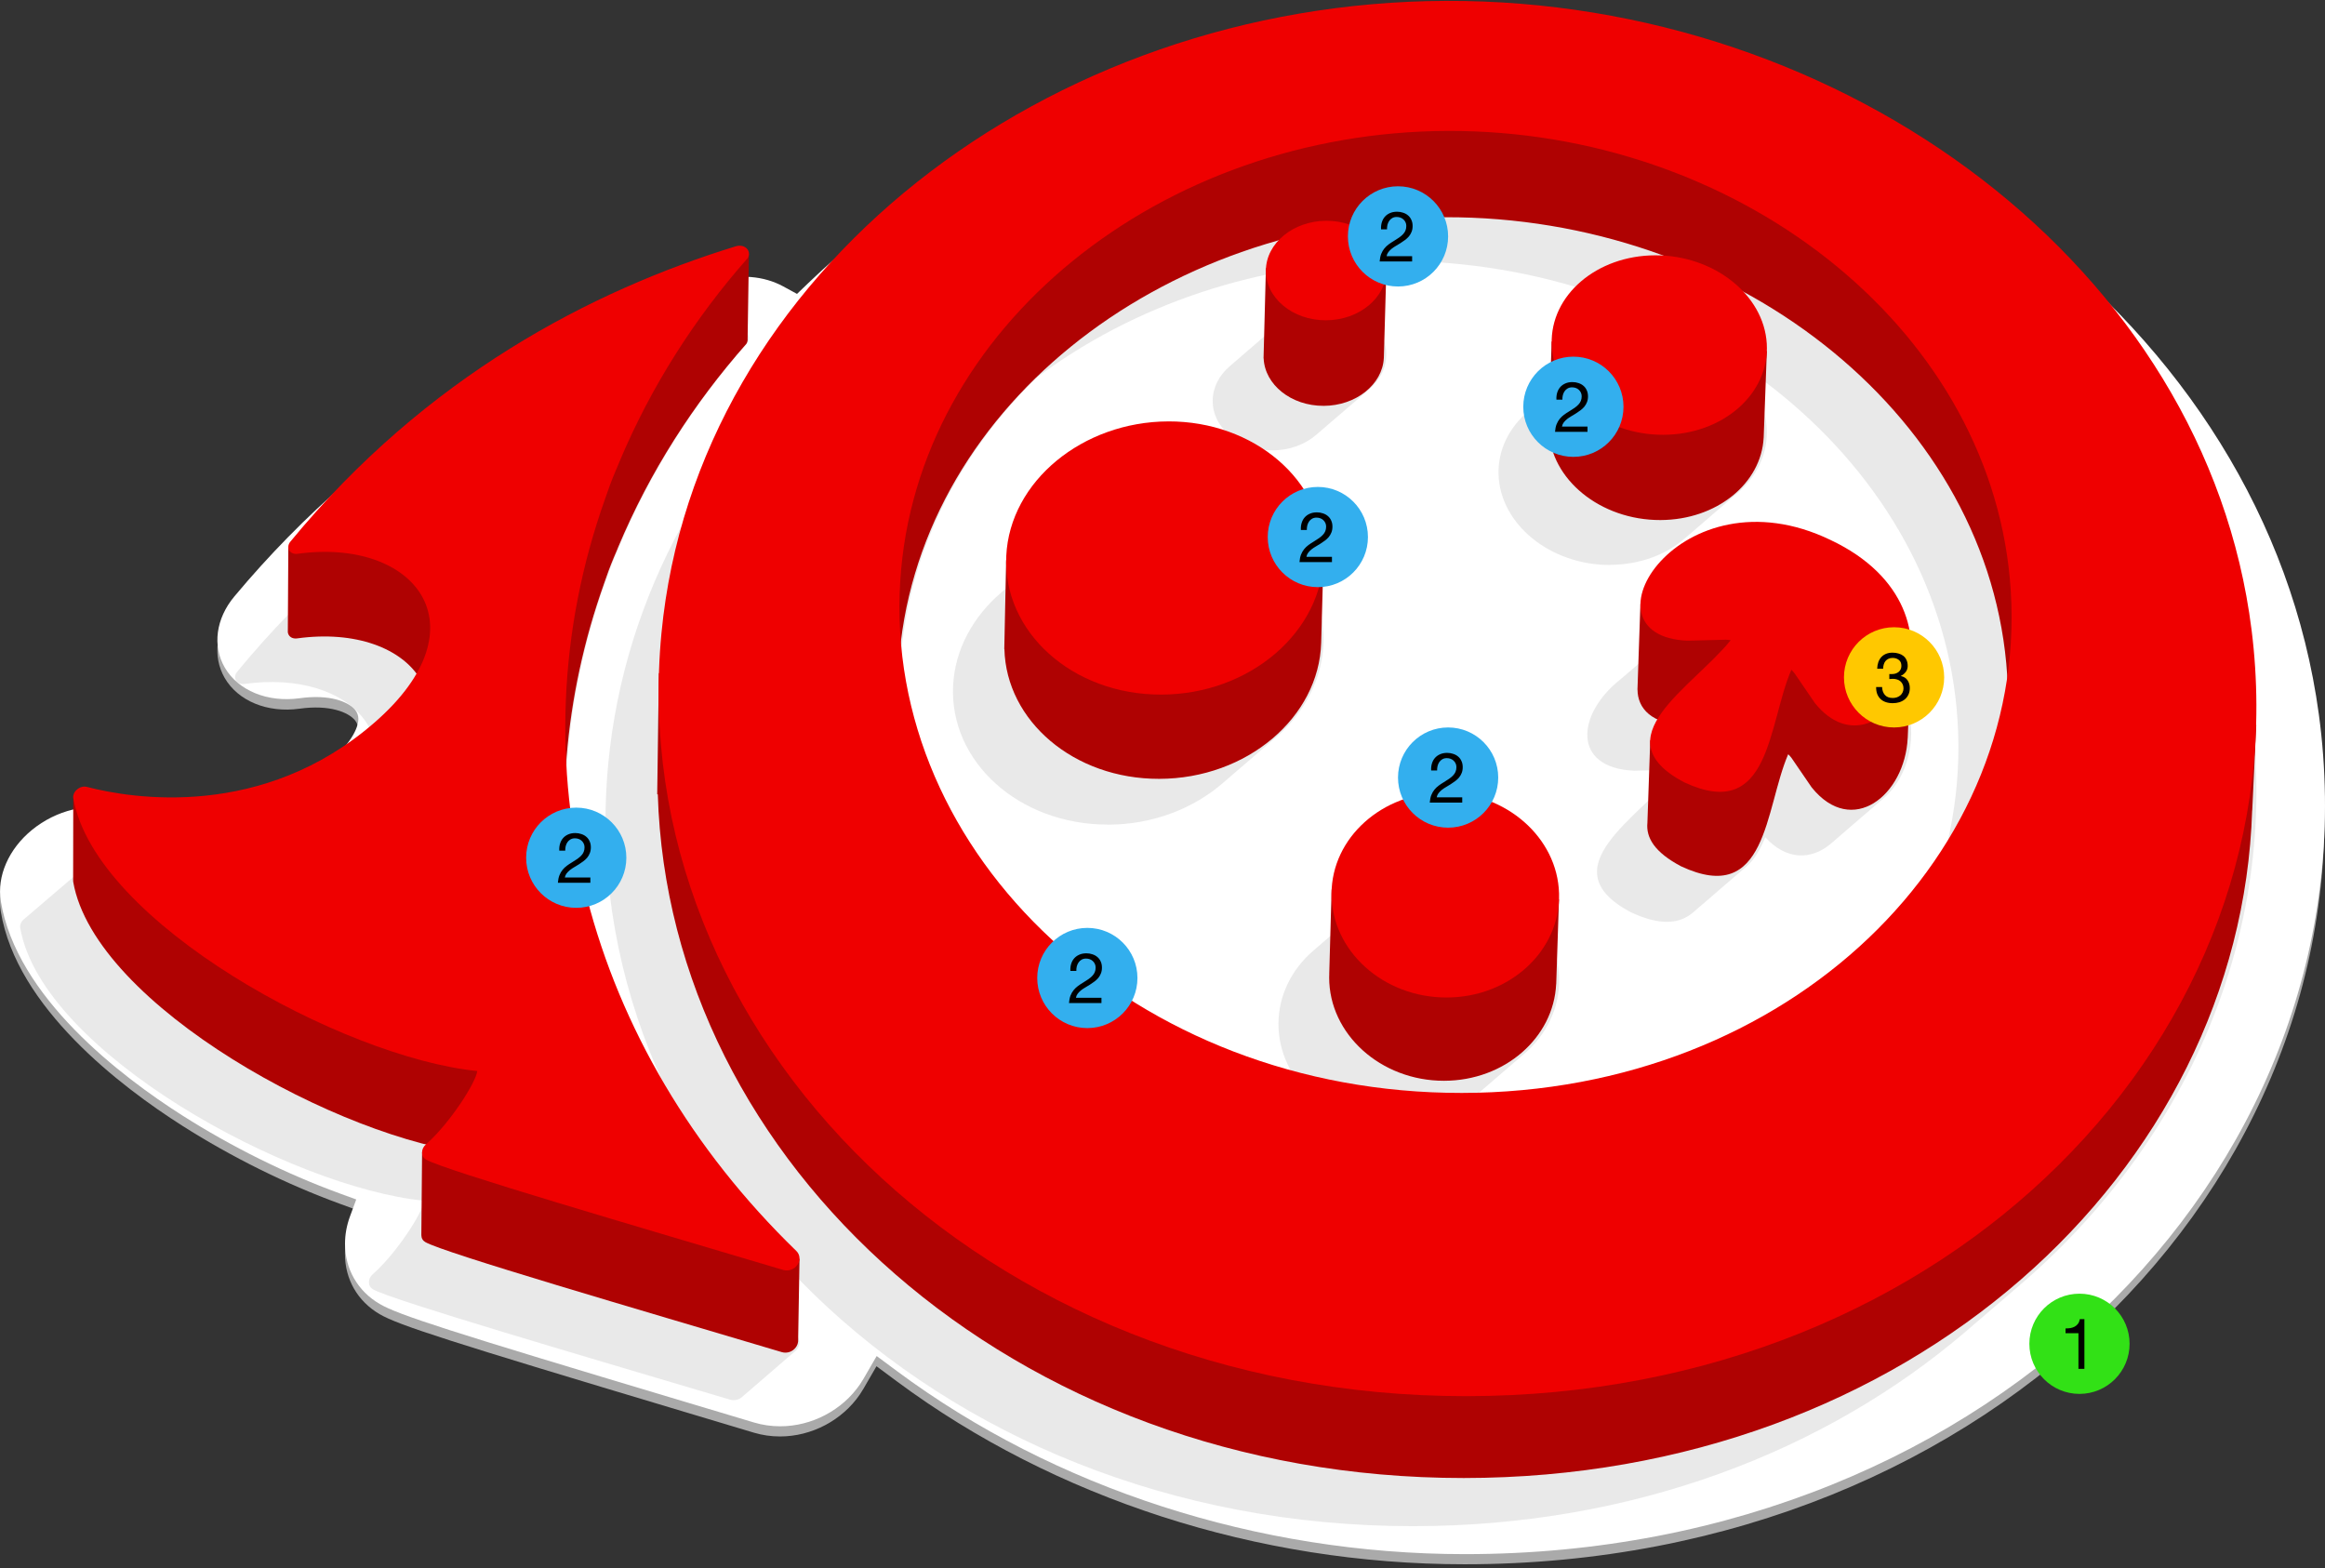<?xml version="1.0" encoding="UTF-8"?> <svg xmlns="http://www.w3.org/2000/svg" width="464" height="313" viewBox="0 0 464 313" fill="none"><rect x="0" y="0" width="464" height="313" fill="#333333" stroke="none"/> <g clip-path="url(#clip0_1470_2426)"> <path d="M292.28 312.177C398.659 312.177 474.574 232.415 462.671 144.663C452.067 66.507 374.017 9.198 287.827 9.489C262.752 9.573 237.71 14.479 215.16 23.771C195.071 32.049 176.471 44.028 161.324 58.57L159.027 60.776L156.265 59.273C152.388 57.162 147.476 56.777 142.772 58.209C125.535 63.452 109.319 70.683 94.524 79.765C76.597 90.767 60.529 104.637 46.745 121.143C43.082 125.537 42.342 130.964 44.846 135.304C47.511 139.898 53.374 142.314 59.752 141.434C65.816 140.587 69.506 142.143 70.838 143.736C71.27 144.255 71.508 144.907 71.505 145.583C71.498 146.691 70.879 149.796 65.203 154.678C49.259 168.404 30.566 165.509 23.307 163.629C17.699 162.177 11.213 163.739 6.365 167.711C1.731 171.499 -0.653 176.93 0.161 181.909C3.291 201.022 24.114 216.859 36.422 224.686C46.246 230.933 57.09 236.31 67.761 240.209L71.079 241.42L69.834 244.796C69.171 246.59 68.839 248.437 68.843 250.28C68.856 255.316 71.364 259.683 75.743 262.253C79.504 264.455 89.585 267.69 136.182 281.637C141.067 283.099 145.872 284.538 150.439 285.91C152.123 286.415 153.888 286.67 155.676 286.67C161.97 286.67 168.077 283.447 171.596 278.294C171.851 277.923 172.089 277.545 172.31 277.163L174.921 272.656L178.976 275.667C210.432 299.013 250.933 312.177 292.286 312.177H292.28Z" fill="#AAAAAA"></path> <path d="M292.344 310.155C398.747 310.155 474.678 230.357 462.772 142.564C452.168 64.375 374.101 7.043 287.891 7.337C262.809 7.424 237.764 12.329 215.207 21.628C195.111 29.91 176.512 41.896 161.358 56.445L159.061 58.653L156.299 57.151C152.421 55.039 147.51 54.651 142.802 56.087C125.562 61.33 109.343 68.568 94.544 77.653C76.611 88.662 60.543 102.535 46.755 119.051C43.089 123.448 42.349 128.875 44.856 133.219C47.522 137.816 53.384 140.229 59.766 139.349C65.83 138.502 69.519 140.058 70.855 141.651C71.287 142.169 71.525 142.822 71.522 143.498C71.515 144.605 70.896 147.714 65.22 152.596C49.273 166.329 30.573 163.434 23.314 161.55C17.702 160.098 11.217 161.661 6.369 165.636C1.735 169.424 -0.649 174.861 0.161 179.84C3.292 198.96 24.121 214.804 36.429 222.634C46.256 228.884 57.101 234.262 67.775 238.163L71.093 239.375L69.848 242.751C69.185 244.548 68.85 246.391 68.856 248.238C68.87 253.274 71.378 257.648 75.757 260.218C79.517 262.419 89.602 265.658 136.209 279.608C141.094 281.071 145.902 282.51 150.469 283.881C152.154 284.387 153.918 284.641 155.709 284.641C162.007 284.641 168.115 281.419 171.634 276.259C171.888 275.888 172.126 275.509 172.347 275.128L174.958 270.621L179.013 273.632C210.476 296.988 250.983 310.155 292.347 310.155H292.344Z" fill="white"></path> <g opacity="0.1"> <path fill-rule="evenodd" clip-rule="evenodd" d="M120.737 116.435C121.336 114.638 121.996 112.854 122.739 111.084C122.944 110.596 123.151 110.104 123.362 109.619C123.439 109.431 123.509 109.247 123.586 109.06C129.925 93.929 138.674 80.296 149.217 68.337C149.589 67.735 149.562 67.049 149.127 66.524C148.624 65.918 147.734 65.704 146.85 65.975C125.227 72.621 101.274 83.914 79.213 103.057C79.142 103.117 79.072 103.177 79.001 103.241C78.931 103.301 78.861 103.361 78.794 103.422C78.727 103.479 78.66 103.535 78.593 103.596C78.523 103.656 78.452 103.716 78.382 103.78C78.312 103.84 78.245 103.897 78.174 103.957C78.104 104.017 78.034 104.077 77.964 104.138C77.893 104.198 77.823 104.258 77.756 104.318C77.689 104.379 77.619 104.436 77.552 104.496C77.481 104.556 77.415 104.613 77.344 104.673C77.274 104.733 77.204 104.794 77.13 104.857C77.063 104.917 76.993 104.974 76.926 105.034C76.855 105.095 76.788 105.152 76.718 105.212C76.648 105.272 76.577 105.332 76.507 105.392C76.437 105.453 76.367 105.513 76.296 105.573C76.226 105.633 76.156 105.694 76.085 105.754C76.018 105.811 75.951 105.871 75.881 105.928C75.811 105.988 75.74 106.048 75.67 106.112C75.603 106.172 75.533 106.229 75.466 106.289C75.395 106.349 75.325 106.41 75.255 106.47C75.185 106.53 75.114 106.59 75.047 106.651C74.977 106.711 74.91 106.768 74.84 106.828C74.769 106.888 74.702 106.945 74.632 107.005C74.562 107.066 74.488 107.129 74.418 107.189C74.347 107.25 74.281 107.306 74.21 107.367C74.14 107.427 74.073 107.484 74.003 107.544C73.932 107.604 73.862 107.665 73.795 107.725C73.725 107.785 73.654 107.845 73.584 107.905C73.514 107.966 73.444 108.026 73.376 108.086C73.306 108.146 73.239 108.203 73.169 108.263C73.099 108.324 73.028 108.384 72.958 108.444C72.888 108.504 72.821 108.561 72.75 108.622C72.68 108.682 72.61 108.742 72.54 108.802C72.469 108.862 72.402 108.923 72.332 108.98C72.265 109.04 72.195 109.097 72.128 109.157C72.057 109.217 71.987 109.277 71.917 109.338C71.85 109.398 71.779 109.455 71.713 109.515C71.642 109.575 71.569 109.639 71.498 109.699C71.431 109.756 71.364 109.813 71.297 109.873C71.227 109.933 71.157 109.993 71.086 110.054C71.016 110.114 70.946 110.174 70.875 110.234C70.805 110.295 70.738 110.355 70.668 110.412C70.601 110.472 70.531 110.529 70.464 110.589C70.393 110.649 70.323 110.709 70.253 110.77C70.186 110.83 70.115 110.887 70.048 110.947C69.978 111.007 69.904 111.071 69.834 111.131C69.767 111.191 69.697 111.248 69.63 111.308C69.56 111.369 69.493 111.426 69.422 111.486C69.352 111.546 69.282 111.606 69.211 111.666C69.144 111.727 69.074 111.784 69.007 111.844C68.937 111.904 68.867 111.964 68.793 112.028C61.373 118.446 54.164 125.75 47.331 134.062C46.872 134.618 46.785 135.273 47.1 135.805C47.414 136.338 48.044 136.599 48.774 136.495C70.293 133.513 84.091 148.243 68.625 165.73C47.87 179.707 25.577 176.043 17.354 173.888C16.695 173.714 15.968 173.898 15.382 174.386C15.335 174.427 15.292 174.47 15.248 174.51C15.225 174.53 15.198 174.544 15.174 174.564C15.127 174.604 15.084 174.647 15.04 174.688C15.017 174.708 14.99 174.721 14.967 174.741C14.92 174.781 14.876 174.825 14.833 174.865C14.809 174.885 14.783 174.898 14.759 174.918C14.712 174.959 14.669 175.002 14.625 175.042C14.602 175.062 14.575 175.076 14.552 175.096C14.505 175.136 14.461 175.179 14.418 175.22C14.394 175.24 14.367 175.253 14.344 175.273C14.297 175.313 14.254 175.357 14.21 175.397C14.187 175.417 14.16 175.43 14.136 175.45C14.09 175.491 14.046 175.534 14.002 175.574C13.979 175.594 13.952 175.608 13.929 175.628C13.882 175.668 13.838 175.711 13.795 175.752C13.771 175.772 13.745 175.785 13.721 175.805C13.674 175.845 13.631 175.889 13.587 175.929C13.564 175.949 13.537 175.962 13.514 175.982C13.467 176.023 13.423 176.066 13.38 176.106C13.356 176.126 13.329 176.14 13.306 176.16C13.259 176.2 13.216 176.243 13.172 176.284C13.149 176.304 13.122 176.317 13.098 176.337C13.052 176.377 13.008 176.421 12.965 176.461C12.941 176.481 12.914 176.494 12.891 176.515C12.844 176.555 12.8 176.598 12.757 176.638C12.733 176.658 12.707 176.672 12.683 176.692C12.636 176.732 12.593 176.776 12.549 176.816C12.526 176.836 12.499 176.849 12.476 176.869C12.429 176.909 12.385 176.953 12.342 176.993C12.318 177.013 12.292 177.026 12.268 177.047C12.221 177.087 12.178 177.13 12.134 177.17C12.111 177.19 12.084 177.204 12.06 177.224C12.014 177.264 11.97 177.308 11.927 177.348C11.903 177.368 11.876 177.381 11.853 177.401C11.806 177.441 11.762 177.485 11.719 177.525C11.696 177.545 11.669 177.562 11.645 177.579C11.598 177.619 11.555 177.662 11.511 177.702C11.488 177.722 11.461 177.736 11.438 177.756C11.391 177.796 11.347 177.84 11.304 177.88C11.28 177.9 11.254 177.913 11.23 177.933C11.183 177.973 11.14 178.017 11.096 178.057C11.073 178.077 11.046 178.091 11.023 178.111C10.976 178.151 10.932 178.194 10.889 178.234C10.865 178.255 10.838 178.268 10.815 178.288C10.768 178.328 10.725 178.372 10.681 178.412C10.658 178.432 10.631 178.445 10.607 178.465C10.56 178.505 10.517 178.549 10.473 178.589C10.45 178.609 10.423 178.623 10.4 178.643C10.353 178.683 10.309 178.726 10.266 178.766C10.242 178.787 10.216 178.8 10.192 178.82C10.145 178.86 10.102 178.904 10.058 178.944C10.035 178.964 10.008 178.981 9.985 178.997C9.938 179.037 9.894 179.081 9.851 179.121C9.827 179.141 9.8 179.155 9.777 179.175C9.73 179.215 9.687 179.258 9.643 179.299C9.62 179.319 9.593 179.332 9.569 179.352C9.523 179.392 9.479 179.436 9.436 179.476C9.412 179.496 9.385 179.509 9.362 179.529C9.315 179.57 9.271 179.613 9.228 179.653C9.204 179.673 9.178 179.687 9.154 179.707C9.107 179.747 9.064 179.79 9.02 179.831C8.997 179.851 8.97 179.864 8.947 179.884C8.9 179.924 8.856 179.968 8.813 180.008C8.789 180.028 8.763 180.041 8.739 180.061C8.692 180.102 8.649 180.145 8.605 180.185C8.582 180.205 8.555 180.219 8.532 180.239C8.485 180.279 8.441 180.322 8.398 180.363C8.374 180.383 8.347 180.396 8.324 180.416C8.277 180.456 8.234 180.5 8.19 180.54C8.167 180.56 8.14 180.573 8.116 180.593C8.069 180.634 8.026 180.677 7.982 180.717C7.959 180.737 7.932 180.751 7.909 180.771C7.862 180.811 7.818 180.854 7.775 180.895C7.751 180.915 7.725 180.928 7.701 180.948C7.654 180.988 7.611 181.032 7.567 181.072C7.544 181.092 7.517 181.105 7.494 181.125C7.447 181.166 7.403 181.209 7.36 181.249C7.336 181.269 7.309 181.283 7.286 181.303C7.239 181.343 7.196 181.386 7.152 181.427C7.129 181.447 7.102 181.46 7.078 181.48C7.032 181.52 6.988 181.564 6.944 181.604C6.921 181.624 6.894 181.637 6.871 181.658C6.824 181.698 6.78 181.741 6.737 181.781C6.713 181.801 6.687 181.815 6.663 181.835C6.616 181.875 6.573 181.919 6.529 181.959C6.506 181.979 6.479 181.992 6.456 182.012C6.409 182.052 6.365 182.096 6.322 182.136C6.298 182.156 6.271 182.169 6.248 182.19C6.201 182.23 6.158 182.273 6.114 182.313C6.091 182.333 6.064 182.347 6.04 182.367C5.994 182.407 5.95 182.451 5.907 182.491C5.883 182.511 5.856 182.524 5.833 182.544C5.786 182.584 5.742 182.628 5.699 182.668C5.675 182.688 5.649 182.702 5.625 182.722C5.578 182.762 5.535 182.805 5.491 182.845C5.468 182.865 5.441 182.879 5.418 182.899C5.371 182.939 5.327 182.983 5.284 183.023C5.26 183.043 5.234 183.056 5.21 183.076C5.163 183.116 5.12 183.16 5.076 183.2C5.053 183.22 5.026 183.234 5.002 183.254C4.956 183.294 4.912 183.337 4.869 183.377C4.845 183.398 4.818 183.411 4.795 183.431C4.209 183.916 3.931 184.569 4.038 185.194C8.344 209.976 57.824 236.936 84.647 239.633C84.392 241.928 79.166 250.096 74.398 254.285C73.892 254.73 73.624 255.296 73.631 255.908C73.638 256.524 73.919 257.012 74.435 257.31C78.124 259.448 117.004 270.782 145.708 279.328C146.572 279.585 147.503 279.344 148.156 278.739C148.229 278.685 148.296 278.622 148.363 278.558C148.437 278.505 148.504 278.441 148.571 278.381C148.645 278.327 148.712 278.264 148.779 278.2C148.852 278.147 148.919 278.083 148.986 278.023C149.06 277.969 149.127 277.906 149.194 277.845C149.267 277.792 149.334 277.728 149.401 277.668C149.475 277.615 149.542 277.551 149.609 277.487C149.683 277.434 149.749 277.37 149.816 277.307C149.89 277.253 149.957 277.19 150.024 277.126C150.098 277.072 150.165 277.009 150.232 276.949C150.305 276.895 150.372 276.832 150.439 276.768C150.513 276.714 150.58 276.651 150.647 276.591C150.72 276.537 150.787 276.474 150.854 276.413C150.928 276.36 150.995 276.296 151.062 276.233C151.136 276.179 151.203 276.115 151.27 276.055C151.343 276.002 151.41 275.938 151.477 275.875C151.551 275.821 151.618 275.757 151.685 275.694C151.758 275.64 151.825 275.577 151.892 275.517C151.966 275.463 152.033 275.399 152.1 275.339C152.174 275.286 152.241 275.222 152.308 275.158C152.381 275.105 152.448 275.041 152.515 274.981C152.589 274.928 152.656 274.864 152.723 274.8C152.796 274.747 152.863 274.683 152.93 274.623C153.004 274.57 153.071 274.506 153.138 274.442C153.212 274.389 153.279 274.325 153.345 274.262C153.419 274.208 153.486 274.145 153.553 274.084C153.627 274.031 153.694 273.967 153.761 273.904C153.834 273.85 153.901 273.787 153.968 273.726C154.042 273.673 154.109 273.609 154.176 273.546C154.249 273.492 154.316 273.429 154.383 273.365C154.457 273.311 154.524 273.248 154.591 273.188C154.665 273.134 154.732 273.071 154.799 273.01C154.872 272.957 154.939 272.893 155.006 272.83C155.08 272.776 155.147 272.712 155.214 272.652C155.287 272.599 155.354 272.535 155.421 272.472C155.495 272.418 155.562 272.354 155.629 272.294C155.703 272.241 155.77 272.177 155.837 272.114C155.91 272.06 155.977 271.996 156.044 271.933C156.118 271.879 156.185 271.816 156.252 271.755C156.325 271.702 156.392 271.638 156.459 271.575C156.533 271.521 156.6 271.458 156.667 271.397C156.741 271.344 156.808 271.28 156.874 271.22C156.948 271.167 157.015 271.103 157.082 271.039C157.156 270.986 157.223 270.922 157.29 270.862C157.363 270.809 157.43 270.745 157.497 270.685C157.571 270.631 157.638 270.568 157.705 270.504C157.779 270.45 157.845 270.387 157.912 270.323C157.986 270.27 158.053 270.206 158.12 270.143C158.194 270.089 158.261 270.026 158.328 269.965C158.401 269.912 158.468 269.848 158.535 269.788C158.76 269.621 158.96 269.42 159.125 269.182C159.757 268.269 159.67 267.145 158.917 266.412C117.155 225.92 102.014 169.069 120.727 116.364L120.737 116.435Z" fill="#222221"></path> <path fill-rule="evenodd" clip-rule="evenodd" d="M332.489 127.754C332.428 127.804 332.371 127.857 332.311 127.908C332.241 127.968 332.171 128.028 332.104 128.085C332.033 128.145 331.963 128.205 331.896 128.266C331.826 128.326 331.755 128.386 331.688 128.446C331.618 128.507 331.548 128.567 331.481 128.627C331.41 128.687 331.34 128.748 331.273 128.804C331.203 128.865 331.136 128.925 331.066 128.982C330.995 129.042 330.925 129.102 330.858 129.162C330.788 129.223 330.721 129.283 330.65 129.34C330.58 129.4 330.513 129.46 330.443 129.517C330.373 129.577 330.302 129.638 330.235 129.698C330.165 129.758 330.098 129.815 330.028 129.875C329.957 129.935 329.887 129.996 329.817 130.056C329.746 130.116 329.679 130.176 329.609 130.233C329.539 130.293 329.472 130.35 329.402 130.411C329.331 130.471 329.261 130.531 329.191 130.591C329.12 130.652 329.053 130.712 328.983 130.769C328.913 130.829 328.846 130.889 328.775 130.946C328.705 131.006 328.635 131.066 328.568 131.127C328.498 131.187 328.431 131.244 328.36 131.304C328.29 131.364 328.22 131.424 328.153 131.485C328.082 131.545 328.012 131.605 327.945 131.665C327.875 131.726 327.808 131.786 327.737 131.843C327.667 131.903 327.597 131.963 327.53 132.023C327.46 132.084 327.393 132.141 327.322 132.201C327.252 132.261 327.182 132.321 327.115 132.381C327.044 132.442 326.974 132.502 326.907 132.562C326.837 132.622 326.77 132.679 326.7 132.739C326.629 132.8 326.559 132.86 326.492 132.92C326.422 132.98 326.351 133.041 326.284 133.101C326.214 133.161 326.147 133.221 326.077 133.278C326.006 133.338 325.936 133.399 325.869 133.459C325.799 133.519 325.732 133.576 325.662 133.636C325.591 133.696 325.524 133.757 325.454 133.814C325.384 133.874 325.313 133.934 325.243 133.994C325.173 134.055 325.106 134.111 325.035 134.172C324.965 134.232 324.895 134.292 324.828 134.352C324.758 134.413 324.691 134.473 324.62 134.53C324.55 134.59 324.483 134.647 324.413 134.707C324.342 134.767 324.272 134.827 324.202 134.888C324.131 134.948 324.064 135.005 323.994 135.065C323.924 135.125 323.854 135.186 323.787 135.242C323.716 135.303 323.646 135.363 323.576 135.423C323.519 135.47 323.465 135.517 323.408 135.567C314.686 142.403 313.574 153.278 326.137 153.81L333.778 153.619C333.975 153.626 334.461 153.646 334.792 153.713C327.175 163.189 308.853 173.244 325.474 182.058C331.508 184.882 335.361 184.344 338.027 181.978C338.097 181.921 338.167 181.861 338.234 181.8C338.304 181.744 338.375 181.683 338.442 181.623C338.512 181.563 338.582 181.506 338.649 181.442C338.72 181.386 338.79 181.325 338.857 181.265C338.927 181.205 338.998 181.148 339.064 181.084C339.135 181.028 339.202 180.967 339.272 180.907C339.342 180.847 339.413 180.79 339.483 180.726C339.553 180.669 339.624 180.609 339.691 180.546C339.761 180.489 339.831 180.429 339.898 180.368C339.969 180.311 340.039 180.251 340.106 180.188C340.176 180.131 340.243 180.071 340.313 180.01C340.384 179.95 340.454 179.893 340.521 179.83C340.591 179.769 340.662 179.712 340.729 179.649C340.799 179.592 340.869 179.532 340.936 179.472C341.006 179.415 341.077 179.354 341.144 179.291C341.214 179.234 341.284 179.174 341.351 179.114C341.422 179.053 341.492 178.996 341.559 178.933C341.629 178.876 341.7 178.816 341.767 178.755C341.837 178.699 341.904 178.638 341.974 178.578C342.044 178.518 342.115 178.461 342.182 178.397C342.252 178.337 342.322 178.28 342.389 178.217C342.46 178.16 342.53 178.1 342.597 178.039C342.667 177.983 342.738 177.922 342.804 177.859C342.875 177.802 342.945 177.742 343.012 177.681C343.082 177.621 343.153 177.564 343.22 177.501C343.29 177.444 343.36 177.384 343.427 177.323C343.498 177.266 343.568 177.206 343.635 177.143C343.705 177.086 343.775 177.026 343.842 176.965C343.913 176.908 343.983 176.848 344.05 176.788C344.12 176.728 344.191 176.671 344.258 176.607C344.328 176.55 344.398 176.49 344.465 176.43C344.536 176.37 344.606 176.313 344.673 176.249C344.743 176.192 344.81 176.132 344.88 176.072C344.951 176.012 345.021 175.955 345.091 175.891C345.162 175.834 345.232 175.774 345.299 175.714C345.369 175.657 345.44 175.597 345.506 175.533C345.577 175.476 345.647 175.416 345.714 175.356C345.784 175.296 345.855 175.239 345.922 175.175C345.992 175.118 346.062 175.058 346.129 174.998C346.2 174.938 346.27 174.881 346.337 174.817C346.407 174.76 346.477 174.7 346.544 174.64C346.615 174.583 346.685 174.523 346.752 174.462C346.822 174.402 346.893 174.345 346.96 174.282C347.03 174.225 347.1 174.165 347.167 174.104C347.238 174.044 347.308 173.987 347.375 173.924C347.445 173.867 347.512 173.807 347.582 173.746C347.653 173.686 347.723 173.629 347.793 173.566C347.864 173.509 347.934 173.449 348.001 173.385C348.071 173.328 348.142 173.268 348.208 173.208C348.279 173.151 348.349 173.09 348.416 173.03C350.094 171.635 351.309 169.534 352.293 167.088C356.576 171.772 361.441 171.541 365.11 168.59C365.351 168.406 365.586 168.212 365.817 168.004C365.887 167.944 365.954 167.887 366.024 167.827C366.095 167.767 366.165 167.71 366.232 167.646C366.302 167.586 366.373 167.529 366.44 167.466C366.51 167.405 366.58 167.349 366.647 167.285C366.717 167.225 366.788 167.168 366.855 167.104C366.925 167.044 366.995 166.987 367.062 166.927C367.133 166.867 367.203 166.81 367.27 166.746C367.34 166.686 367.411 166.629 367.478 166.566C367.548 166.505 367.618 166.448 367.685 166.388C367.755 166.328 367.826 166.271 367.893 166.211C367.963 166.151 368.033 166.094 368.1 166.03C368.171 165.97 368.241 165.913 368.308 165.849C368.378 165.789 368.448 165.732 368.515 165.669C368.586 165.609 368.653 165.552 368.723 165.491C368.793 165.431 368.864 165.374 368.931 165.311C369.001 165.251 369.071 165.194 369.138 165.13C369.209 165.07 369.279 165.013 369.346 164.953C369.416 164.892 369.486 164.836 369.553 164.775C369.624 164.715 369.694 164.658 369.761 164.598C369.831 164.538 369.902 164.481 369.969 164.417C370.039 164.357 370.109 164.3 370.176 164.237C370.246 164.176 370.317 164.12 370.384 164.059C370.454 163.999 370.524 163.942 370.591 163.882C370.662 163.822 370.732 163.765 370.799 163.701C370.869 163.641 370.94 163.584 371.007 163.524C371.077 163.464 371.147 163.407 371.214 163.343C371.284 163.283 371.355 163.226 371.422 163.166C371.492 163.106 371.562 163.049 371.629 162.989C371.7 162.928 371.77 162.871 371.84 162.808C371.911 162.748 371.978 162.691 372.048 162.63C372.118 162.57 372.188 162.513 372.255 162.453C372.326 162.393 372.396 162.336 372.466 162.272C372.537 162.212 372.604 162.155 372.674 162.095C372.744 162.035 372.815 161.978 372.885 161.914C372.955 161.854 373.022 161.797 373.092 161.737C373.163 161.677 373.233 161.62 373.3 161.556C373.37 161.496 373.441 161.439 373.511 161.376C373.581 161.315 373.648 161.259 373.719 161.198C373.789 161.138 373.859 161.081 373.926 161.018C373.997 160.957 374.067 160.901 374.134 160.837C374.204 160.777 374.271 160.72 374.341 160.66C374.412 160.599 374.482 160.542 374.549 160.479C374.619 160.419 374.69 160.362 374.757 160.302C374.827 160.241 374.897 160.184 374.964 160.121C375.034 160.061 375.105 160.004 375.172 159.94C375.242 159.88 375.312 159.823 375.379 159.763C375.45 159.703 375.52 159.646 375.59 159.582C375.661 159.522 375.728 159.465 375.798 159.405C375.925 159.298 376.049 159.184 376.169 159.07C383.659 152.401 385.538 134.125 365.301 124.575C351.121 117.742 338.987 121.637 332.475 127.747L332.489 127.754Z" fill="#222221"></path> <path fill-rule="evenodd" clip-rule="evenodd" d="M272.124 181.085C272.057 181.145 271.983 181.202 271.916 181.262C271.846 181.323 271.776 181.379 271.709 181.443C271.642 181.503 271.568 181.56 271.501 181.62C271.431 181.681 271.36 181.737 271.293 181.801C271.223 181.861 271.153 181.918 271.086 181.982C271.019 182.042 270.945 182.099 270.878 182.159C270.808 182.219 270.738 182.276 270.671 182.34C270.6 182.4 270.53 182.457 270.463 182.517C270.393 182.577 270.322 182.634 270.256 182.698C270.185 182.758 270.115 182.815 270.048 182.875C269.978 182.935 269.907 182.992 269.84 183.056C269.77 183.116 269.7 183.173 269.633 183.233C269.562 183.293 269.492 183.35 269.425 183.414C269.358 183.474 269.285 183.531 269.218 183.591C269.147 183.651 269.077 183.708 269.01 183.772C268.943 183.832 268.869 183.889 268.802 183.949C268.735 184.009 268.662 184.066 268.595 184.127C268.524 184.187 268.454 184.244 268.387 184.307C268.32 184.368 268.247 184.424 268.18 184.485C268.109 184.545 268.039 184.602 267.972 184.665C267.902 184.726 267.831 184.782 267.764 184.846C267.694 184.906 267.624 184.963 267.557 185.023C267.487 185.084 267.416 185.14 267.349 185.204C267.282 185.264 267.209 185.321 267.142 185.381C267.071 185.442 267.001 185.499 266.934 185.559C266.864 185.619 266.793 185.676 266.726 185.739C266.66 185.8 266.586 185.857 266.519 185.917C266.449 185.977 266.378 186.034 266.308 186.097C266.238 186.158 266.167 186.215 266.1 186.278C266.033 186.338 265.96 186.395 265.893 186.456C265.822 186.516 265.752 186.573 265.685 186.636C265.618 186.696 265.545 186.753 265.478 186.814C265.407 186.874 265.337 186.931 265.27 186.994C265.2 187.054 265.129 187.111 265.062 187.172C264.992 187.232 264.922 187.289 264.855 187.349C264.785 187.409 264.714 187.466 264.647 187.53C264.577 187.59 264.507 187.647 264.44 187.707C264.373 187.767 264.299 187.824 264.232 187.884C264.162 187.945 264.091 188.001 264.024 188.065C263.954 188.125 263.884 188.182 263.817 188.242C263.75 188.303 263.676 188.359 263.609 188.42C263.539 188.48 263.469 188.537 263.402 188.6C263.335 188.661 263.261 188.717 263.194 188.778C263.124 188.838 263.054 188.895 262.987 188.958C262.916 189.019 262.846 189.076 262.779 189.136C262.709 189.196 262.638 189.253 262.571 189.316C262.501 189.377 262.431 189.434 262.364 189.494C262.293 189.554 262.223 189.611 262.156 189.671C262.086 189.731 262.016 189.788 261.949 189.848C257.77 193.516 255.158 198.632 255.142 204.31C255.115 215.661 265.427 225.033 278.104 225.016C284.121 225.01 289.551 222.885 293.566 219.442C293.636 219.381 293.703 219.321 293.773 219.264C293.844 219.204 293.911 219.144 293.981 219.087C294.051 219.027 294.122 218.967 294.192 218.906C294.262 218.846 294.329 218.786 294.4 218.729C294.47 218.672 294.537 218.612 294.607 218.552C294.677 218.491 294.748 218.431 294.818 218.371C294.888 218.314 294.955 218.254 295.026 218.194C295.096 218.133 295.166 218.073 295.237 218.013C295.307 217.953 295.374 217.892 295.444 217.836C295.515 217.779 295.581 217.718 295.652 217.658C295.722 217.598 295.792 217.538 295.863 217.477C295.933 217.421 296 217.36 296.07 217.3C296.141 217.24 296.211 217.18 296.278 217.119C296.348 217.059 296.415 216.999 296.485 216.942C296.556 216.882 296.623 216.822 296.693 216.761C296.763 216.701 296.83 216.641 296.901 216.581C296.971 216.52 297.038 216.46 297.108 216.4C297.179 216.343 297.246 216.283 297.316 216.223C297.386 216.162 297.456 216.102 297.527 216.042C297.597 215.985 297.664 215.925 297.734 215.865C297.805 215.804 297.875 215.744 297.942 215.684C298.012 215.624 298.083 215.564 298.15 215.503C298.22 215.446 298.287 215.386 298.357 215.326C298.427 215.266 298.498 215.205 298.568 215.145C298.638 215.088 298.705 215.025 298.776 214.968C298.846 214.908 298.916 214.847 298.983 214.787C299.054 214.727 299.124 214.667 299.191 214.607C299.261 214.55 299.328 214.486 299.398 214.429C299.469 214.369 299.536 214.309 299.606 214.252C299.676 214.192 299.747 214.131 299.817 214.071C299.887 214.014 299.954 213.954 300.025 213.894C300.095 213.834 300.165 213.773 300.236 213.713C300.306 213.656 300.373 213.593 300.443 213.536C300.513 213.476 300.584 213.415 300.651 213.355C300.721 213.295 300.791 213.235 300.858 213.174C300.929 213.117 300.996 213.057 301.066 212.997C301.136 212.937 301.206 212.877 301.273 212.816C301.344 212.756 301.411 212.696 301.481 212.639C301.551 212.579 301.618 212.519 301.689 212.458C301.759 212.398 301.826 212.338 301.896 212.278C301.967 212.217 302.034 212.157 302.104 212.1C302.174 212.04 302.241 211.98 302.311 211.923C302.382 211.863 302.452 211.802 302.522 211.742C302.593 211.685 302.66 211.625 302.73 211.565C302.8 211.505 302.867 211.444 302.938 211.388C303.008 211.327 303.078 211.267 303.145 211.207C303.215 211.147 303.282 211.086 303.353 211.026C303.423 210.966 303.493 210.906 303.56 210.845C303.631 210.789 303.698 210.728 303.768 210.668C303.838 210.608 303.909 210.548 303.975 210.487C308.542 206.669 311.335 201.168 311.164 195.109C310.849 183.922 300.537 174.945 288.199 174.965C282.028 174.975 276.423 177.237 272.358 180.894C272.288 180.954 272.218 181.011 272.151 181.072L272.124 181.085Z" fill="#222221"></path> <path fill-rule="evenodd" clip-rule="evenodd" d="M392.717 265.381C392.787 265.321 392.857 265.261 392.928 265.197C392.998 265.137 393.068 265.073 393.142 265.013C393.209 264.956 393.276 264.899 393.34 264.842C393.413 264.779 393.487 264.715 393.561 264.652C393.627 264.595 393.691 264.541 393.755 264.484C393.825 264.424 393.895 264.364 393.966 264.304C394.039 264.243 394.11 264.18 394.183 264.116C394.25 264.059 394.314 264.002 394.381 263.946C394.454 263.882 394.528 263.818 394.605 263.755C394.669 263.698 394.736 263.644 394.799 263.588C394.87 263.527 394.94 263.467 395.007 263.407C395.081 263.343 395.154 263.28 395.228 263.216C395.295 263.159 395.358 263.106 395.422 263.049C395.492 262.989 395.563 262.928 395.633 262.868C395.707 262.808 395.777 262.744 395.851 262.681C395.918 262.624 395.981 262.567 396.048 262.51C396.122 262.447 396.196 262.383 396.269 262.323C396.336 262.266 396.4 262.209 396.463 262.155C396.534 262.095 396.604 262.035 396.674 261.975C396.748 261.911 396.822 261.848 396.895 261.787C396.962 261.73 397.026 261.674 397.09 261.62C397.163 261.56 397.233 261.496 397.307 261.433C397.374 261.376 397.441 261.319 397.508 261.262C397.578 261.202 397.645 261.142 397.716 261.085C397.789 261.021 397.863 260.957 397.937 260.897C398.004 260.84 398.067 260.783 398.131 260.73C398.201 260.67 398.271 260.609 398.342 260.549C398.415 260.486 398.489 260.422 398.563 260.362C398.63 260.305 398.693 260.248 398.757 260.195C398.831 260.134 398.901 260.071 398.975 260.007C399.042 259.95 399.108 259.893 399.175 259.837C399.246 259.776 399.316 259.716 399.383 259.656C399.457 259.592 399.53 259.529 399.601 259.468C399.668 259.412 399.731 259.355 399.798 259.298C399.872 259.238 399.942 259.174 400.016 259.11C400.083 259.054 400.15 258.993 400.217 258.936C400.287 258.876 400.354 258.819 400.421 258.759C400.495 258.696 400.565 258.635 400.639 258.572C400.706 258.515 400.769 258.458 400.836 258.401C400.906 258.341 400.977 258.277 401.05 258.217C401.121 258.157 401.191 258.097 401.261 258.036C401.328 257.979 401.395 257.923 401.462 257.862C401.536 257.802 401.606 257.739 401.68 257.675C401.747 257.618 401.814 257.558 401.881 257.501C401.951 257.441 402.021 257.38 402.092 257.32C402.162 257.26 402.229 257.2 402.299 257.143C402.37 257.086 402.437 257.026 402.504 256.966C402.577 256.905 402.648 256.842 402.721 256.782C436.411 228.092 454.86 186.473 449.349 142.518C440.288 70.258 368.358 16.723 288.557 17.001C246.239 17.148 206.646 32.417 177.794 57.499C177.724 57.559 177.654 57.62 177.583 57.68C177.513 57.74 177.443 57.8 177.372 57.861C177.306 57.921 177.235 57.978 177.168 58.038C177.098 58.098 177.031 58.155 176.961 58.215C176.89 58.276 176.82 58.336 176.75 58.396C176.679 58.456 176.609 58.517 176.542 58.573C176.472 58.634 176.401 58.694 176.335 58.754C176.268 58.814 176.197 58.871 176.13 58.928C176.06 58.988 175.99 59.049 175.919 59.109C175.849 59.169 175.779 59.229 175.708 59.289C175.641 59.35 175.571 59.407 175.504 59.467C175.434 59.527 175.364 59.587 175.293 59.648C175.226 59.708 175.156 59.765 175.089 59.825C175.019 59.885 174.948 59.945 174.878 60.006C174.808 60.066 174.737 60.126 174.667 60.186C174.6 60.243 174.533 60.303 174.463 60.36C174.322 60.481 174.182 60.601 174.041 60.722C173.971 60.782 173.904 60.839 173.833 60.899C173.766 60.959 173.696 61.016 173.629 61.076C173.492 61.197 173.351 61.314 173.214 61.434C173.144 61.495 173.073 61.555 173.003 61.618C172.936 61.675 172.866 61.736 172.799 61.792C172.728 61.853 172.658 61.913 172.591 61.973C172.521 62.033 172.454 62.09 172.384 62.15C172.313 62.211 172.243 62.271 172.173 62.331C172.102 62.391 172.032 62.452 171.965 62.508C171.898 62.569 171.828 62.626 171.761 62.682C171.62 62.803 171.48 62.923 171.339 63.047C171.272 63.107 171.202 63.164 171.131 63.224C171.061 63.285 170.994 63.342 170.924 63.402C170.787 63.522 170.646 63.639 170.509 63.76C170.438 63.82 170.368 63.88 170.301 63.941C170.231 64.001 170.164 64.058 170.093 64.118C170.026 64.178 169.956 64.235 169.889 64.295C169.819 64.356 169.749 64.416 169.678 64.476C169.608 64.536 169.538 64.597 169.467 64.657C169.397 64.717 169.33 64.774 169.26 64.834C169.189 64.894 169.122 64.951 169.052 65.011C168.982 65.072 168.912 65.132 168.845 65.192C168.778 65.252 168.707 65.309 168.64 65.369C168.57 65.43 168.5 65.49 168.429 65.55C168.359 65.61 168.289 65.671 168.222 65.731C168.155 65.791 168.084 65.848 168.018 65.908C167.947 65.968 167.877 66.029 167.807 66.089C167.736 66.149 167.666 66.209 167.599 66.266C167.529 66.326 167.458 66.387 167.388 66.447C141.818 88.598 124.641 118.439 121.4 152.302C113.736 232.392 185.438 304.611 282.018 304.574C325.967 304.558 364.394 289.59 392.308 265.732C392.382 265.669 392.452 265.609 392.526 265.545C392.593 265.488 392.656 265.431 392.723 265.374L392.717 265.381ZM278.318 52.082C335.506 51.898 385.789 90.586 390.483 141.397C392.954 168.132 382.515 193.238 363.56 211.933C344.553 226.181 319.638 234.911 291.741 234.941C226.424 235.012 176.224 187.346 179.659 132.754C181.049 110.696 191.1 90.874 206.716 75.495C226.106 60.926 251.298 52.166 278.318 52.079V52.082Z" fill="#222221"></path> <path fill-rule="evenodd" clip-rule="evenodd" d="M254 89.87C257.425 89.86 260.515 88.662 262.712 86.755C262.782 86.695 262.852 86.634 262.919 86.574C262.99 86.514 263.06 86.454 263.127 86.394C263.197 86.337 263.264 86.276 263.334 86.216C263.405 86.159 263.472 86.099 263.542 86.039C263.612 85.979 263.683 85.918 263.75 85.858C263.82 85.801 263.89 85.738 263.957 85.681C264.027 85.621 264.098 85.56 264.165 85.5C264.235 85.443 264.302 85.383 264.372 85.323C264.443 85.263 264.513 85.202 264.58 85.142C264.65 85.082 264.721 85.022 264.788 84.961C264.858 84.904 264.925 84.844 264.995 84.784C265.065 84.727 265.132 84.667 265.203 84.607C265.273 84.55 265.343 84.486 265.41 84.429C265.481 84.369 265.551 84.309 265.618 84.249C265.688 84.188 265.758 84.128 265.825 84.068C265.896 84.011 265.963 83.951 266.033 83.891C266.103 83.834 266.17 83.773 266.241 83.713C266.311 83.653 266.381 83.593 266.452 83.533C266.522 83.476 266.589 83.415 266.659 83.355C266.729 83.298 266.8 83.235 266.867 83.178C266.937 83.121 267.007 83.057 267.074 83.001C267.145 82.944 267.212 82.883 267.282 82.823C267.352 82.763 267.423 82.703 267.493 82.642C267.563 82.586 267.63 82.525 267.7 82.465C267.771 82.408 267.838 82.348 267.908 82.288C267.978 82.228 268.049 82.167 268.116 82.107C268.186 82.05 268.256 81.987 268.323 81.926C268.394 81.866 268.464 81.806 268.531 81.746C268.601 81.689 268.668 81.629 268.738 81.568C268.809 81.511 268.876 81.451 268.946 81.391C269.016 81.331 269.087 81.271 269.157 81.21C269.227 81.153 269.294 81.093 269.365 81.033C269.435 80.976 269.505 80.913 269.572 80.856C269.642 80.795 269.713 80.735 269.78 80.675C269.85 80.618 269.917 80.558 269.987 80.498C270.058 80.437 270.128 80.377 270.198 80.317C270.269 80.26 270.339 80.197 270.406 80.14C270.476 80.083 270.543 80.019 270.613 79.962C270.684 79.905 270.751 79.845 270.821 79.785C270.891 79.725 270.962 79.664 271.029 79.604C271.099 79.544 271.169 79.484 271.236 79.424C271.306 79.363 271.377 79.303 271.444 79.243C271.514 79.186 271.581 79.126 271.648 79.066C271.718 79.005 271.789 78.945 271.859 78.885C271.929 78.828 272 78.764 272.067 78.707C272.137 78.651 272.204 78.587 272.274 78.53C272.344 78.47 272.415 78.41 272.482 78.349C272.552 78.293 272.619 78.232 272.689 78.172C272.76 78.112 272.83 78.052 272.9 77.991C272.971 77.931 273.041 77.871 273.108 77.811C275.311 75.987 276.674 73.471 276.66 70.713C276.63 65.266 271.246 60.873 264.674 60.893C261.181 60.903 258.017 62.157 255.808 64.148C255.737 64.209 255.667 64.269 255.597 64.329C255.526 64.389 255.456 64.446 255.389 64.507C255.319 64.567 255.248 64.624 255.181 64.684C255.111 64.744 255.041 64.801 254.974 64.865C254.904 64.925 254.833 64.982 254.766 65.042C254.696 65.102 254.626 65.159 254.555 65.222C254.485 65.283 254.415 65.34 254.348 65.4C254.277 65.46 254.207 65.517 254.14 65.577C254.07 65.638 254 65.694 253.933 65.758C253.862 65.818 253.792 65.875 253.725 65.939C253.655 65.999 253.584 66.056 253.517 66.116C253.447 66.176 253.377 66.233 253.31 66.293C253.239 66.353 253.169 66.41 253.102 66.471C253.032 66.531 252.962 66.591 252.891 66.651C252.821 66.712 252.751 66.769 252.684 66.829C252.613 66.889 252.543 66.946 252.476 67.006C252.406 67.066 252.335 67.123 252.265 67.187C252.195 67.247 252.125 67.304 252.058 67.364C251.987 67.424 251.917 67.481 251.85 67.545C251.78 67.605 251.709 67.662 251.642 67.722C251.572 67.782 251.502 67.839 251.435 67.899C251.364 67.96 251.294 68.017 251.227 68.08C251.157 68.14 251.087 68.197 251.02 68.261C250.949 68.321 250.879 68.378 250.812 68.438C250.742 68.498 250.671 68.555 250.604 68.619C250.534 68.679 250.464 68.736 250.397 68.796C250.327 68.856 250.256 68.917 250.186 68.977C250.116 69.037 250.045 69.094 249.978 69.154C249.908 69.215 249.838 69.271 249.771 69.335C249.7 69.395 249.63 69.452 249.563 69.512C249.493 69.573 249.423 69.629 249.356 69.69C249.285 69.75 249.215 69.807 249.148 69.87C249.078 69.93 249.007 69.987 248.94 70.051C248.87 70.111 248.8 70.168 248.733 70.228C248.662 70.289 248.592 70.346 248.525 70.406C248.455 70.466 248.385 70.523 248.318 70.586C248.247 70.647 248.177 70.704 248.11 70.767C248.04 70.827 247.969 70.884 247.902 70.948C247.832 71.008 247.762 71.065 247.698 71.125C247.628 71.185 247.558 71.246 247.487 71.306C247.417 71.366 247.347 71.423 247.28 71.487C247.209 71.547 247.139 71.604 247.072 71.664C247.002 71.724 246.931 71.781 246.864 71.841C246.794 71.901 246.724 71.958 246.657 72.019C246.587 72.079 246.516 72.136 246.446 72.199C246.376 72.26 246.305 72.316 246.238 72.38C246.168 72.44 246.098 72.497 246.031 72.557C245.96 72.618 245.89 72.674 245.823 72.738C245.753 72.798 245.683 72.855 245.616 72.919C245.545 72.979 245.475 73.036 245.408 73.099C243.339 74.873 242.046 77.272 242.016 79.912C241.949 85.403 247.333 89.897 254 89.88V89.87Z" fill="#222221"></path> <path fill-rule="evenodd" clip-rule="evenodd" d="M321.323 112.724C327.336 112.708 332.67 110.626 336.413 107.297C336.483 107.237 336.554 107.176 336.624 107.116C336.694 107.056 336.765 106.999 336.831 106.939C336.902 106.879 336.972 106.822 337.039 106.758C337.109 106.698 337.18 106.641 337.247 106.581C337.317 106.521 337.387 106.464 337.454 106.404C337.525 106.343 337.595 106.283 337.662 106.223C337.732 106.163 337.802 106.106 337.869 106.045C337.94 105.985 338.01 105.928 338.077 105.868C338.147 105.808 338.218 105.751 338.285 105.691C338.355 105.631 338.425 105.574 338.492 105.51C338.563 105.45 338.633 105.393 338.7 105.329C338.77 105.269 338.84 105.212 338.907 105.152C338.978 105.092 339.048 105.035 339.115 104.975C339.185 104.915 339.256 104.858 339.323 104.797C339.393 104.737 339.463 104.68 339.53 104.617C339.6 104.556 339.671 104.5 339.738 104.436C339.808 104.376 339.878 104.319 339.945 104.259C340.016 104.198 340.086 104.142 340.153 104.081C340.223 104.021 340.294 103.961 340.364 103.901C340.434 103.84 340.504 103.784 340.571 103.723C340.642 103.663 340.712 103.606 340.779 103.543C340.849 103.482 340.92 103.425 340.987 103.365C341.057 103.305 341.127 103.245 341.194 103.185C341.265 103.124 341.335 103.067 341.402 103.004C341.472 102.944 341.542 102.887 341.609 102.827C341.68 102.766 341.75 102.709 341.817 102.649C341.887 102.589 341.958 102.532 342.025 102.468C342.095 102.408 342.165 102.351 342.232 102.288C342.302 102.228 342.373 102.171 342.44 102.107C342.51 102.047 342.58 101.99 342.647 101.93C342.718 101.87 342.785 101.813 342.855 101.752C342.925 101.692 342.996 101.632 343.066 101.572C343.136 101.511 343.206 101.455 343.273 101.394C343.344 101.334 343.414 101.277 343.481 101.217C343.551 101.157 343.622 101.1 343.689 101.04C343.759 100.979 343.829 100.919 343.896 100.859C343.967 100.799 344.037 100.742 344.104 100.678C344.174 100.618 344.244 100.561 344.311 100.501C344.382 100.441 344.452 100.384 344.519 100.324C344.589 100.263 344.66 100.206 344.727 100.143C344.797 100.083 344.867 100.022 344.934 99.962C345.004 99.902 345.075 99.845 345.142 99.785C345.212 99.725 345.282 99.668 345.349 99.604C345.416 99.544 345.487 99.487 345.557 99.427C345.627 99.367 345.698 99.306 345.768 99.246C345.838 99.186 345.909 99.129 345.975 99.069C346.046 99.009 346.116 98.952 346.183 98.891C346.253 98.831 346.324 98.774 346.391 98.714C346.461 98.654 346.531 98.594 346.598 98.533C346.669 98.473 346.739 98.416 346.806 98.356C350.643 95.04 352.883 90.442 352.578 85.407C351.986 75.612 341.991 67.756 330.319 67.789C324.426 67.806 319.143 69.834 315.393 73.096C315.322 73.156 315.252 73.217 315.185 73.273C315.115 73.334 315.045 73.394 314.978 73.454C314.907 73.514 314.837 73.575 314.77 73.632C314.7 73.692 314.633 73.749 314.562 73.809C314.492 73.869 314.422 73.929 314.355 73.99C314.285 74.05 314.214 74.11 314.147 74.17C314.077 74.231 314.007 74.291 313.94 74.351C313.869 74.411 313.799 74.468 313.732 74.528C313.662 74.588 313.595 74.645 313.525 74.706C313.454 74.766 313.384 74.826 313.317 74.886C313.247 74.947 313.176 75.007 313.109 75.067C313.039 75.127 312.969 75.188 312.902 75.248C312.831 75.308 312.761 75.368 312.694 75.428C312.624 75.489 312.557 75.546 312.487 75.606C312.416 75.666 312.346 75.726 312.276 75.786C312.205 75.847 312.135 75.907 312.068 75.964C311.998 76.024 311.931 76.081 311.86 76.141C311.79 76.201 311.72 76.262 311.653 76.322C311.583 76.382 311.512 76.442 311.445 76.502C311.375 76.563 311.305 76.623 311.238 76.683C311.167 76.743 311.097 76.804 311.03 76.864C310.96 76.924 310.893 76.981 310.822 77.041C310.752 77.102 310.682 77.162 310.615 77.222C310.545 77.282 310.474 77.342 310.407 77.399C310.337 77.46 310.267 77.52 310.2 77.58C310.129 77.64 310.059 77.7 309.992 77.761C309.922 77.821 309.855 77.878 309.785 77.938C309.714 77.998 309.644 78.058 309.577 78.119C309.507 78.179 309.436 78.239 309.369 78.299C309.299 78.36 309.232 78.416 309.162 78.477C309.091 78.537 309.024 78.594 308.954 78.654C308.884 78.714 308.814 78.775 308.747 78.835C308.676 78.895 308.606 78.955 308.539 79.015C308.469 79.076 308.398 79.136 308.331 79.196C308.261 79.256 308.194 79.313 308.124 79.374C308.054 79.434 307.983 79.494 307.916 79.554C307.846 79.614 307.776 79.675 307.709 79.735C307.638 79.795 307.568 79.855 307.501 79.912C307.431 79.972 307.36 80.033 307.293 80.093C307.223 80.153 307.156 80.21 307.086 80.27C307.016 80.331 306.945 80.391 306.878 80.448C306.808 80.508 306.738 80.568 306.671 80.628C306.6 80.689 306.533 80.745 306.463 80.806C306.393 80.866 306.322 80.926 306.256 80.986C306.185 81.046 306.115 81.107 306.048 81.164C305.978 81.224 305.907 81.284 305.84 81.344C305.77 81.405 305.7 81.465 305.633 81.525C305.562 81.585 305.495 81.642 305.425 81.702C305.355 81.763 305.285 81.823 305.218 81.883C305.147 81.943 305.077 82.004 305.01 82.064C301.21 85.276 298.92 89.733 299.064 94.669C299.355 104.6 309.359 112.781 321.333 112.751L321.323 112.724Z" fill="#222221"></path> <path fill-rule="evenodd" clip-rule="evenodd" d="M221.134 164.576C230.07 164.56 238.189 161.357 244.066 156.251C244.136 156.191 244.206 156.131 244.276 156.07C244.347 156.01 244.417 155.95 244.487 155.89C244.558 155.829 244.625 155.773 244.695 155.712C244.765 155.652 244.832 155.595 244.903 155.535C244.973 155.475 245.043 155.415 245.11 155.354C245.18 155.294 245.251 155.234 245.318 155.174C245.388 155.113 245.458 155.053 245.529 154.993C245.596 154.936 245.666 154.876 245.733 154.816C245.803 154.755 245.874 154.695 245.944 154.635C246.014 154.575 246.085 154.514 246.155 154.454C246.225 154.394 246.292 154.337 246.362 154.277C246.433 154.217 246.503 154.156 246.57 154.096C246.64 154.036 246.707 153.979 246.774 153.919C246.845 153.859 246.915 153.798 246.985 153.738C247.055 153.678 247.126 153.618 247.196 153.557C247.266 153.497 247.333 153.44 247.404 153.38C247.474 153.32 247.541 153.263 247.611 153.203C247.682 153.143 247.752 153.082 247.819 153.022C247.889 152.962 247.96 152.902 248.026 152.845C248.097 152.785 248.167 152.724 248.234 152.664C248.304 152.604 248.371 152.547 248.442 152.487C248.512 152.426 248.579 152.37 248.649 152.309C248.72 152.249 248.79 152.189 248.86 152.129C248.931 152.068 248.997 152.012 249.068 151.951C249.138 151.891 249.208 151.831 249.275 151.771C249.346 151.71 249.413 151.654 249.483 151.593C249.553 151.533 249.624 151.473 249.691 151.413C249.761 151.352 249.831 151.292 249.898 151.232C249.968 151.172 250.039 151.111 250.106 151.051C250.176 150.991 250.243 150.934 250.313 150.874C250.384 150.814 250.454 150.753 250.521 150.693C250.591 150.633 250.662 150.573 250.729 150.512C250.799 150.452 250.869 150.392 250.936 150.332C251.006 150.272 251.077 150.211 251.144 150.151C251.214 150.091 251.281 150.034 251.351 149.974C251.422 149.914 251.492 149.853 251.562 149.793C251.633 149.733 251.703 149.673 251.77 149.612C251.84 149.552 251.907 149.495 251.977 149.435C252.048 149.375 252.115 149.318 252.185 149.258C252.255 149.197 252.326 149.137 252.396 149.077C252.466 149.017 252.537 148.96 252.604 148.9C252.674 148.839 252.744 148.779 252.814 148.719C252.885 148.659 252.952 148.602 253.022 148.542C253.092 148.481 253.159 148.425 253.226 148.364C253.297 148.304 253.367 148.244 253.437 148.184C253.508 148.123 253.574 148.066 253.645 148.006C253.715 147.946 253.782 147.886 253.852 147.829C253.923 147.769 253.99 147.712 254.06 147.652C254.13 147.591 254.201 147.531 254.268 147.471C254.338 147.411 254.408 147.35 254.479 147.29C260.415 142.221 264.118 135.224 264.145 127.585C264.198 112.728 250.28 100.873 233.167 100.916C224.308 100.94 216.145 104.145 210.228 109.295C210.158 109.355 210.088 109.415 210.021 109.476C209.951 109.536 209.88 109.596 209.813 109.656C209.743 109.716 209.673 109.777 209.606 109.837C209.535 109.897 209.468 109.954 209.401 110.014C209.331 110.074 209.261 110.135 209.194 110.195C209.123 110.255 209.053 110.315 208.983 110.376C208.913 110.436 208.846 110.493 208.775 110.553C208.705 110.613 208.635 110.673 208.568 110.734C208.497 110.794 208.43 110.851 208.36 110.911C208.29 110.971 208.223 111.028 208.153 111.088C208.082 111.149 208.012 111.209 207.942 111.269C207.871 111.329 207.804 111.386 207.734 111.446C207.664 111.507 207.597 111.564 207.526 111.624C207.456 111.684 207.386 111.744 207.315 111.804C207.245 111.865 207.175 111.925 207.108 111.985C207.038 112.045 206.967 112.106 206.897 112.166C206.83 112.226 206.76 112.283 206.693 112.343C206.622 112.403 206.552 112.464 206.485 112.521C206.415 112.581 206.344 112.641 206.274 112.701C206.204 112.761 206.137 112.818 206.067 112.879C205.996 112.939 205.926 112.996 205.859 113.056C205.789 113.116 205.718 113.176 205.651 113.237C205.581 113.297 205.514 113.354 205.444 113.414C205.373 113.474 205.303 113.534 205.233 113.595C205.163 113.655 205.096 113.712 205.025 113.772C204.955 113.832 204.888 113.889 204.818 113.949C204.747 114.01 204.677 114.07 204.61 114.13C204.54 114.19 204.469 114.25 204.402 114.311C204.332 114.371 204.262 114.431 204.195 114.491C204.125 114.552 204.054 114.612 203.987 114.669C203.917 114.729 203.85 114.786 203.783 114.846C203.713 114.906 203.642 114.967 203.572 115.03C203.502 115.09 203.435 115.147 203.365 115.207C203.294 115.268 203.227 115.325 203.157 115.385C203.087 115.445 203.016 115.505 202.946 115.565C202.879 115.626 202.809 115.683 202.742 115.743C202.671 115.803 202.601 115.863 202.531 115.924C202.461 115.984 202.39 116.044 202.323 116.101C202.253 116.161 202.186 116.218 202.116 116.278C202.045 116.338 201.975 116.399 201.905 116.459C201.834 116.519 201.764 116.579 201.697 116.636C201.627 116.696 201.557 116.753 201.49 116.814C201.419 116.874 201.349 116.934 201.279 116.994C201.212 117.051 201.141 117.111 201.074 117.168C201.004 117.229 200.934 117.289 200.863 117.349C200.793 117.409 200.723 117.469 200.656 117.526C200.586 117.587 200.515 117.643 200.448 117.704C200.378 117.764 200.308 117.824 200.241 117.884C200.17 117.945 200.103 118.001 200.036 118.062C199.966 118.122 199.896 118.182 199.825 118.242C194.2 123.054 190.561 129.603 190.209 136.85C189.476 152.015 203.361 164.596 221.137 164.563L221.134 164.576Z" fill="#222221"></path> </g> <path d="M264.144 80.995C270.607 80.978 275.89 76.729 276.168 71.475H276.171L276.687 53.477L266.522 53.507L266.304 61.357C265.624 61.26 264.925 61.206 264.211 61.206C263.659 61.206 263.12 61.243 262.588 61.303L262.799 53.513L252.637 53.544L252.165 71.536H252.188C252.429 76.786 257.679 81.008 264.141 80.992L264.144 80.995Z" fill="#AF0202"></path> <path d="M351.972 87.323H351.978L352.611 70.043L342.449 70.07L342.399 71.439C338.773 69.324 334.393 68.082 329.749 68.096C326.11 68.106 322.705 68.882 319.748 70.244L319.819 68.123L309.66 68.149L309.128 84.703H309.131C309.118 85.054 309.111 85.405 309.121 85.763C309.412 95.658 319.397 103.812 331.353 103.786C342.633 103.759 351.506 96.458 351.975 87.323H351.972Z" fill="#AF0202"></path> <path d="M232.755 101.102C222.65 101.125 213.446 105.294 207.469 111.766L200.796 111.779L200.424 129.547H200.451C200.816 143.868 214.283 155.463 231.342 155.433C248.86 155.403 263.237 143.132 263.666 128.279L264.138 111.163L257.076 111.18C251.408 105.006 242.609 101.081 232.751 101.105L232.755 101.102Z" fill="#AF0202"></path> <path d="M287.666 174.908C283.303 174.915 279.225 176.053 275.769 178.01L275.783 177.491L265.748 177.508L265.276 194.389H265.283C265.276 194.61 265.263 194.828 265.263 195.049C265.236 206.358 275.532 215.701 288.185 215.688C300.319 215.674 310.059 207.065 310.564 196.384H310.574L311.127 179.502L302.056 179.516C298.099 176.631 293.073 174.905 287.662 174.912L287.666 174.908Z" fill="#AF0202"></path> <path d="M120.522 116.539C121.122 114.749 121.781 112.972 122.521 111.209C122.726 110.72 122.933 110.235 123.144 109.746C123.221 109.559 123.291 109.375 123.368 109.191C129.693 94.113 138.429 80.531 148.952 68.619C149.15 68.294 149.233 67.95 149.2 67.615L149.464 50.627L138.891 54.114L133.313 70.851C113.243 78.584 91.982 90.57 72.576 109.121L57.542 109.154L57.442 126.035C57.442 126.055 57.442 126.076 57.442 126.096V126.263H57.462C57.489 126.42 57.542 126.571 57.626 126.715C57.941 127.247 58.567 127.504 59.3 127.404C82.557 124.192 96.784 141.665 74.679 160.909C59.31 174.287 42.181 176.448 30.06 175.725H30.894L30.937 162.006L14.621 158.824L14.595 175.749C14.595 175.836 14.601 175.919 14.615 176.006C18.914 200.704 68.307 227.577 95.083 230.267C95.039 230.649 94.858 231.198 94.564 231.86L84.234 230.02L84.087 246.443C84.087 246.443 84.087 246.469 84.087 246.486C84.094 247.098 84.372 247.587 84.887 247.885C88.57 250.016 127.383 261.316 156.037 269.842C157.082 270.153 158.23 269.742 158.863 268.832C159.104 268.484 159.241 268.102 159.275 267.724H159.281L159.559 251.214L143.156 248.771C113.488 210.415 104.384 161.929 120.526 116.539H120.522Z" fill="#AF0202"></path> <path d="M364.668 124.706C353.853 119.503 344.21 120.554 337.36 124.064L337.484 120.5L327.375 120.52L326.79 137.615H326.8C326.816 141.42 329.646 144.455 336.144 144.729L343.772 144.542C343.969 144.549 344.451 144.569 344.786 144.636C343.27 146.516 341.331 148.423 339.325 150.337L339.419 147.697L329.341 147.717L328.772 164.217C328.474 167.192 330.225 170.1 335.485 172.884C352.765 180.965 352.159 161.437 356.87 150.521C357.118 150.736 357.402 151.094 357.516 151.238L361.557 157.14C369.623 167.165 380.164 158.746 380.719 147.269H380.726L381.406 130.197L373.116 130.214C370.879 128.196 368.09 126.326 364.661 124.709L364.668 124.706Z" fill="#AF0202"></path> <path d="M450.275 144.696H448.799C448.722 143.996 448.641 143.294 448.554 142.591C439.504 70.582 367.698 17.225 288.044 17.489C211.855 17.74 144.496 67.022 132.964 134.333H131.491L131.16 158.509H131.277C133.45 231.966 201.874 294.984 292.125 294.964C381.024 294.947 447.212 233.823 449.462 161.728H449.479L450.282 144.696H450.275ZM291.231 234.663C226.028 234.72 175.915 187.212 179.344 132.814C182.528 82.284 231.409 43.522 288.419 43.352C345.503 43.181 395.699 81.738 400.39 132.372C405.443 186.894 356.529 234.61 291.228 234.667L291.231 234.663Z" fill="#AF0202"></path> <path fill-rule="evenodd" clip-rule="evenodd" d="M288.556 0.175C208.899 0.453 138.904 54.302 132.007 126.354C124.343 206.444 196.045 278.663 292.624 278.627C389.411 278.59 459.416 206.046 449.344 125.692C440.284 53.432 368.354 -0.103 288.556 0.175ZM291.744 218.115C226.427 218.185 176.227 170.52 179.662 115.928C182.853 65.22 231.824 26.308 288.935 26.128C346.122 25.944 396.406 64.631 401.1 115.442C406.156 170.155 357.155 218.048 291.74 218.115H291.744Z" fill="#EF0000"></path> <path fill-rule="evenodd" clip-rule="evenodd" d="M276.674 53.88C276.644 48.432 271.26 44.039 264.687 44.059C258.114 44.079 252.7 48.506 252.633 53.95C252.566 59.441 257.95 63.935 264.617 63.918C271.286 63.898 276.704 59.374 276.674 53.883V53.88Z" fill="#EF0000"></path> <path fill-rule="evenodd" clip-rule="evenodd" d="M352.594 68.571C352.002 58.776 342.007 50.92 330.335 50.953C318.667 50.987 309.382 58.897 309.67 68.688C309.961 78.619 319.966 86.8 331.939 86.77C343.919 86.74 353.194 78.505 352.594 68.571Z" fill="#EF0000"></path> <path fill-rule="evenodd" clip-rule="evenodd" d="M233.167 84.099C216.06 84.143 201.539 96.062 200.823 110.908C200.089 126.073 213.974 138.654 231.75 138.621C249.533 138.588 264.087 125.939 264.144 110.764C264.198 95.908 250.279 84.052 233.167 84.096V84.099Z" fill="#EF0000"></path> <path fill-rule="evenodd" clip-rule="evenodd" d="M288.171 158.152C275.84 158.172 265.762 167.184 265.735 178.363C265.708 189.713 276.021 199.086 288.697 199.069C301.377 199.052 311.458 189.65 311.14 178.296C310.825 167.11 300.513 158.132 288.175 158.152H288.171Z" fill="#EF0000"></path> <path fill-rule="evenodd" clip-rule="evenodd" d="M120.737 99.609C121.336 97.812 121.996 96.028 122.739 94.258C122.943 93.77 123.151 93.278 123.362 92.793C123.439 92.605 123.509 92.421 123.586 92.234C129.924 77.103 138.676 63.47 149.217 51.511C149.588 50.909 149.562 50.223 149.126 49.698C148.624 49.092 147.733 48.878 146.849 49.149C118.025 58.009 85.058 75.122 57.954 108.088C57.495 108.643 57.408 109.299 57.723 109.831C58.038 110.363 58.667 110.624 59.397 110.52C82.698 107.291 96.948 124.825 74.802 144.142C52.483 163.613 26.407 159.414 17.364 157.042C16.704 156.868 15.977 157.052 15.392 157.54C14.806 158.025 14.528 158.678 14.635 159.304C18.941 184.085 68.421 211.045 95.243 213.742C94.989 216.037 89.762 224.205 84.994 228.394C84.489 228.839 84.221 229.405 84.228 230.017C84.234 230.633 84.516 231.122 85.031 231.419C88.721 233.558 127.601 244.891 156.305 253.44C157.353 253.751 158.501 253.34 159.134 252.426C159.767 251.513 159.68 250.389 158.927 249.656C117.164 209.164 102.023 152.313 120.737 99.609Z" fill="#EF0000"></path> <path fill-rule="evenodd" clip-rule="evenodd" d="M336.741 127.859L344.381 127.669C344.579 127.675 345.064 127.695 345.396 127.762C337.779 137.238 319.457 147.294 336.078 156.107C353.388 164.215 352.782 144.617 357.5 133.661C357.747 133.876 358.032 134.234 358.149 134.381L362.197 140.304C375.67 157.071 396.125 122.301 365.311 107.759C335.284 93.29 314.411 126.916 336.741 127.859Z" fill="#EF0000"></path> </g> <circle cx="415" cy="268.176" r="10" fill="#32E116"></circle> <path d="M415.984 273.176H414.794V266.064H412.218V265.112C412.554 265.112 412.881 265.088 413.198 265.042C413.515 264.986 413.8 264.888 414.052 264.748C414.313 264.608 414.533 264.416 414.71 264.174C414.887 263.931 415.009 263.623 415.074 263.25H415.984V273.176Z" fill="black"></path> <circle cx="289" cy="155.176" r="10" fill="#33AFEE"></circle> <path d="M285.616 153.764C285.588 153.26 285.639 152.793 285.77 152.364C285.901 151.934 286.101 151.566 286.372 151.258C286.652 150.94 286.997 150.693 287.408 150.516C287.819 150.338 288.285 150.25 288.808 150.25C289.237 150.25 289.639 150.315 290.012 150.446C290.395 150.567 290.726 150.749 291.006 150.992C291.286 151.225 291.505 151.519 291.664 151.874C291.832 152.228 291.916 152.639 291.916 153.106C291.916 153.544 291.846 153.932 291.706 154.268C291.575 154.604 291.398 154.907 291.174 155.178C290.95 155.439 290.693 155.677 290.404 155.892C290.115 156.106 289.816 156.312 289.508 156.508C289.2 156.694 288.892 156.881 288.584 157.068C288.276 157.245 287.991 157.436 287.73 157.642C287.478 157.847 287.259 158.071 287.072 158.314C286.895 158.547 286.778 158.818 286.722 159.126H291.818V160.176H285.336C285.383 159.588 285.485 159.088 285.644 158.678C285.812 158.258 286.022 157.894 286.274 157.586C286.526 157.278 286.811 157.007 287.128 156.774C287.445 156.54 287.777 156.321 288.122 156.116C288.542 155.854 288.911 155.616 289.228 155.402C289.545 155.178 289.807 154.954 290.012 154.73C290.227 154.506 290.385 154.263 290.488 154.002C290.6 153.74 290.656 153.437 290.656 153.092C290.656 152.821 290.605 152.578 290.502 152.364C290.399 152.14 290.259 151.948 290.082 151.79C289.914 151.631 289.713 151.51 289.48 151.426C289.247 151.342 288.999 151.3 288.738 151.3C288.393 151.3 288.094 151.374 287.842 151.524C287.599 151.664 287.399 151.85 287.24 152.084C287.081 152.317 286.965 152.583 286.89 152.882C286.825 153.171 286.797 153.465 286.806 153.764H285.616Z" fill="black"></path> <circle cx="314" cy="81.176" r="10" fill="#33AFEE"></circle> <path d="M310.616 79.764C310.588 79.26 310.639 78.793 310.77 78.364C310.901 77.934 311.101 77.566 311.372 77.258C311.652 76.94 311.997 76.693 312.408 76.516C312.819 76.338 313.285 76.25 313.808 76.25C314.237 76.25 314.639 76.315 315.012 76.446C315.395 76.567 315.726 76.749 316.006 76.992C316.286 77.225 316.505 77.519 316.664 77.874C316.832 78.228 316.916 78.639 316.916 79.106C316.916 79.544 316.846 79.932 316.706 80.268C316.575 80.604 316.398 80.907 316.174 81.178C315.95 81.439 315.693 81.677 315.404 81.892C315.115 82.106 314.816 82.312 314.508 82.508C314.2 82.694 313.892 82.881 313.584 83.068C313.276 83.245 312.991 83.436 312.73 83.642C312.478 83.847 312.259 84.071 312.072 84.314C311.895 84.547 311.778 84.818 311.722 85.126H316.818V86.176H310.336C310.383 85.588 310.485 85.088 310.644 84.678C310.812 84.258 311.022 83.894 311.274 83.586C311.526 83.278 311.811 83.007 312.128 82.774C312.445 82.54 312.777 82.321 313.122 82.116C313.542 81.854 313.911 81.616 314.228 81.402C314.545 81.178 314.807 80.954 315.012 80.73C315.227 80.506 315.385 80.263 315.488 80.002C315.6 79.74 315.656 79.437 315.656 79.092C315.656 78.821 315.605 78.578 315.502 78.364C315.399 78.14 315.259 77.948 315.082 77.79C314.914 77.631 314.713 77.51 314.48 77.426C314.247 77.342 313.999 77.3 313.738 77.3C313.393 77.3 313.094 77.374 312.842 77.524C312.599 77.664 312.399 77.85 312.24 78.084C312.081 78.317 311.965 78.583 311.89 78.882C311.825 79.171 311.797 79.465 311.806 79.764H310.616Z" fill="black"></path> <circle cx="378" cy="135.176" r="10" fill="#FFC800"></circle> <path d="M377.052 134.506C377.099 134.515 377.141 134.52 377.178 134.52C377.225 134.52 377.271 134.52 377.318 134.52H377.57C377.822 134.52 378.06 134.487 378.284 134.422C378.517 134.347 378.718 134.244 378.886 134.114C379.063 133.974 379.203 133.801 379.306 133.596C379.409 133.39 379.46 133.157 379.46 132.896C379.46 132.364 379.292 131.967 378.956 131.706C378.62 131.435 378.2 131.3 377.696 131.3C377.379 131.3 377.099 131.36 376.856 131.482C376.623 131.594 376.427 131.748 376.268 131.944C376.119 132.14 376.007 132.368 375.932 132.63C375.857 132.891 375.82 133.166 375.82 133.456H374.63C374.649 132.98 374.723 132.546 374.854 132.154C374.994 131.762 375.19 131.426 375.442 131.146C375.694 130.866 376.007 130.646 376.38 130.488C376.763 130.329 377.201 130.25 377.696 130.25C378.125 130.25 378.522 130.306 378.886 130.418C379.259 130.52 379.581 130.679 379.852 130.894C380.123 131.108 380.333 131.384 380.482 131.72C380.641 132.056 380.72 132.452 380.72 132.91C380.72 133.358 380.589 133.754 380.328 134.1C380.067 134.445 379.74 134.706 379.348 134.884V134.912C379.955 135.042 380.403 135.327 380.692 135.766C380.991 136.204 381.14 136.722 381.14 137.32C381.14 137.814 381.047 138.253 380.86 138.636C380.683 139.009 380.44 139.322 380.132 139.574C379.824 139.826 379.46 140.017 379.04 140.148C378.629 140.269 378.191 140.33 377.724 140.33C377.22 140.33 376.763 140.26 376.352 140.12C375.941 139.98 375.591 139.774 375.302 139.504C375.013 139.224 374.789 138.883 374.63 138.482C374.481 138.08 374.411 137.623 374.42 137.11H375.61C375.629 137.754 375.815 138.281 376.17 138.692C376.525 139.093 377.043 139.294 377.724 139.294C378.013 139.294 378.289 139.252 378.55 139.168C378.811 139.074 379.04 138.948 379.236 138.79C379.432 138.622 379.586 138.421 379.698 138.188C379.819 137.945 379.88 137.674 379.88 137.376C379.88 137.068 379.824 136.797 379.712 136.564C379.6 136.321 379.451 136.12 379.264 135.962C379.077 135.794 378.853 135.672 378.592 135.598C378.34 135.514 378.065 135.472 377.766 135.472C377.514 135.472 377.276 135.486 377.052 135.514V134.506Z" fill="black"></path> <circle cx="279" cy="47.176" r="10" fill="#33AFEE"></circle> <path d="M275.616 45.764C275.588 45.26 275.639 44.793 275.77 44.364C275.901 43.934 276.101 43.566 276.372 43.258C276.652 42.94 276.997 42.693 277.408 42.516C277.819 42.338 278.285 42.25 278.808 42.25C279.237 42.25 279.639 42.315 280.012 42.446C280.395 42.567 280.726 42.749 281.006 42.992C281.286 43.225 281.505 43.519 281.664 43.874C281.832 44.228 281.916 44.639 281.916 45.106C281.916 45.544 281.846 45.932 281.706 46.268C281.575 46.604 281.398 46.907 281.174 47.178C280.95 47.439 280.693 47.677 280.404 47.892C280.115 48.106 279.816 48.312 279.508 48.508C279.2 48.694 278.892 48.881 278.584 49.068C278.276 49.245 277.991 49.436 277.73 49.642C277.478 49.847 277.259 50.071 277.072 50.314C276.895 50.547 276.778 50.818 276.722 51.126H281.818V52.176H275.336C275.383 51.588 275.485 51.088 275.644 50.678C275.812 50.258 276.022 49.894 276.274 49.586C276.526 49.278 276.811 49.007 277.128 48.774C277.445 48.54 277.777 48.321 278.122 48.116C278.542 47.854 278.911 47.616 279.228 47.402C279.545 47.178 279.807 46.954 280.012 46.73C280.227 46.506 280.385 46.263 280.488 46.002C280.6 45.74 280.656 45.437 280.656 45.092C280.656 44.821 280.605 44.578 280.502 44.364C280.399 44.14 280.259 43.948 280.082 43.79C279.914 43.631 279.713 43.51 279.48 43.426C279.247 43.342 278.999 43.3 278.738 43.3C278.393 43.3 278.094 43.374 277.842 43.524C277.599 43.664 277.399 43.85 277.24 44.084C277.081 44.317 276.965 44.583 276.89 44.882C276.825 45.171 276.797 45.465 276.806 45.764H275.616Z" fill="black"></path> <circle cx="263" cy="107.176" r="10" fill="#33AFEE"></circle> <path d="M259.616 105.764C259.588 105.26 259.639 104.793 259.77 104.364C259.901 103.934 260.101 103.566 260.372 103.258C260.652 102.94 260.997 102.693 261.408 102.516C261.819 102.338 262.285 102.25 262.808 102.25C263.237 102.25 263.639 102.315 264.012 102.446C264.395 102.567 264.726 102.749 265.006 102.992C265.286 103.225 265.505 103.519 265.664 103.874C265.832 104.228 265.916 104.639 265.916 105.106C265.916 105.544 265.846 105.932 265.706 106.268C265.575 106.604 265.398 106.907 265.174 107.178C264.95 107.439 264.693 107.677 264.404 107.892C264.115 108.106 263.816 108.312 263.508 108.508C263.2 108.694 262.892 108.881 262.584 109.068C262.276 109.245 261.991 109.436 261.73 109.642C261.478 109.847 261.259 110.071 261.072 110.314C260.895 110.547 260.778 110.818 260.722 111.126H265.818V112.176H259.336C259.383 111.588 259.485 111.088 259.644 110.678C259.812 110.258 260.022 109.894 260.274 109.586C260.526 109.278 260.811 109.007 261.128 108.774C261.445 108.54 261.777 108.321 262.122 108.116C262.542 107.854 262.911 107.616 263.228 107.402C263.545 107.178 263.807 106.954 264.012 106.73C264.227 106.506 264.385 106.263 264.488 106.002C264.6 105.74 264.656 105.437 264.656 105.092C264.656 104.821 264.605 104.578 264.502 104.364C264.399 104.14 264.259 103.948 264.082 103.79C263.914 103.631 263.713 103.51 263.48 103.426C263.247 103.342 262.999 103.3 262.738 103.3C262.393 103.3 262.094 103.374 261.842 103.524C261.599 103.664 261.399 103.85 261.24 104.084C261.081 104.317 260.965 104.583 260.89 104.882C260.825 105.171 260.797 105.465 260.806 105.764H259.616Z" fill="black"></path> <circle cx="115" cy="171.176" r="10" fill="#33AFEE"></circle> <path d="M111.616 169.764C111.588 169.26 111.639 168.793 111.77 168.364C111.901 167.934 112.101 167.566 112.372 167.258C112.652 166.94 112.997 166.693 113.408 166.516C113.819 166.338 114.285 166.25 114.808 166.25C115.237 166.25 115.639 166.315 116.012 166.446C116.395 166.567 116.726 166.749 117.006 166.992C117.286 167.225 117.505 167.519 117.664 167.874C117.832 168.228 117.916 168.639 117.916 169.106C117.916 169.544 117.846 169.932 117.706 170.268C117.575 170.604 117.398 170.907 117.174 171.178C116.95 171.439 116.693 171.677 116.404 171.892C116.115 172.106 115.816 172.312 115.508 172.508C115.2 172.694 114.892 172.881 114.584 173.068C114.276 173.245 113.991 173.436 113.73 173.642C113.478 173.847 113.259 174.071 113.072 174.314C112.895 174.547 112.778 174.818 112.722 175.126H117.818V176.176H111.336C111.383 175.588 111.485 175.088 111.644 174.678C111.812 174.258 112.022 173.894 112.274 173.586C112.526 173.278 112.811 173.007 113.128 172.774C113.445 172.54 113.777 172.321 114.122 172.116C114.542 171.854 114.911 171.616 115.228 171.402C115.545 171.178 115.807 170.954 116.012 170.73C116.227 170.506 116.385 170.263 116.488 170.002C116.6 169.74 116.656 169.437 116.656 169.092C116.656 168.821 116.605 168.578 116.502 168.364C116.399 168.14 116.259 167.948 116.082 167.79C115.914 167.631 115.713 167.51 115.48 167.426C115.247 167.342 114.999 167.3 114.738 167.3C114.393 167.3 114.094 167.374 113.842 167.524C113.599 167.664 113.399 167.85 113.24 168.084C113.081 168.317 112.965 168.583 112.89 168.882C112.825 169.171 112.797 169.465 112.806 169.764H111.616Z" fill="black"></path> <circle cx="217" cy="195.176" r="10" fill="#33AFEE"></circle> <path d="M213.616 193.764C213.588 193.26 213.639 192.793 213.77 192.364C213.901 191.934 214.101 191.566 214.372 191.258C214.652 190.94 214.997 190.693 215.408 190.516C215.819 190.338 216.285 190.25 216.808 190.25C217.237 190.25 217.639 190.315 218.012 190.446C218.395 190.567 218.726 190.749 219.006 190.992C219.286 191.225 219.505 191.519 219.664 191.874C219.832 192.228 219.916 192.639 219.916 193.106C219.916 193.544 219.846 193.932 219.706 194.268C219.575 194.604 219.398 194.907 219.174 195.178C218.95 195.439 218.693 195.677 218.404 195.892C218.115 196.106 217.816 196.312 217.508 196.508C217.2 196.694 216.892 196.881 216.584 197.068C216.276 197.245 215.991 197.436 215.73 197.642C215.478 197.847 215.259 198.071 215.072 198.314C214.895 198.547 214.778 198.818 214.722 199.126H219.818V200.176H213.336C213.383 199.588 213.485 199.088 213.644 198.678C213.812 198.258 214.022 197.894 214.274 197.586C214.526 197.278 214.811 197.007 215.128 196.774C215.445 196.54 215.777 196.321 216.122 196.116C216.542 195.854 216.911 195.616 217.228 195.402C217.545 195.178 217.807 194.954 218.012 194.73C218.227 194.506 218.385 194.263 218.488 194.002C218.6 193.74 218.656 193.437 218.656 193.092C218.656 192.821 218.605 192.578 218.502 192.364C218.399 192.14 218.259 191.948 218.082 191.79C217.914 191.631 217.713 191.51 217.48 191.426C217.247 191.342 216.999 191.3 216.738 191.3C216.393 191.3 216.094 191.374 215.842 191.524C215.599 191.664 215.399 191.85 215.24 192.084C215.081 192.317 214.965 192.583 214.89 192.882C214.825 193.171 214.797 193.465 214.806 193.764H213.616Z" fill="black"></path> <defs> <clipPath id="clip0_1470_2426"> <rect width="464" height="312" fill="white" transform="translate(0 0.176)"></rect> </clipPath> </defs> </svg> 